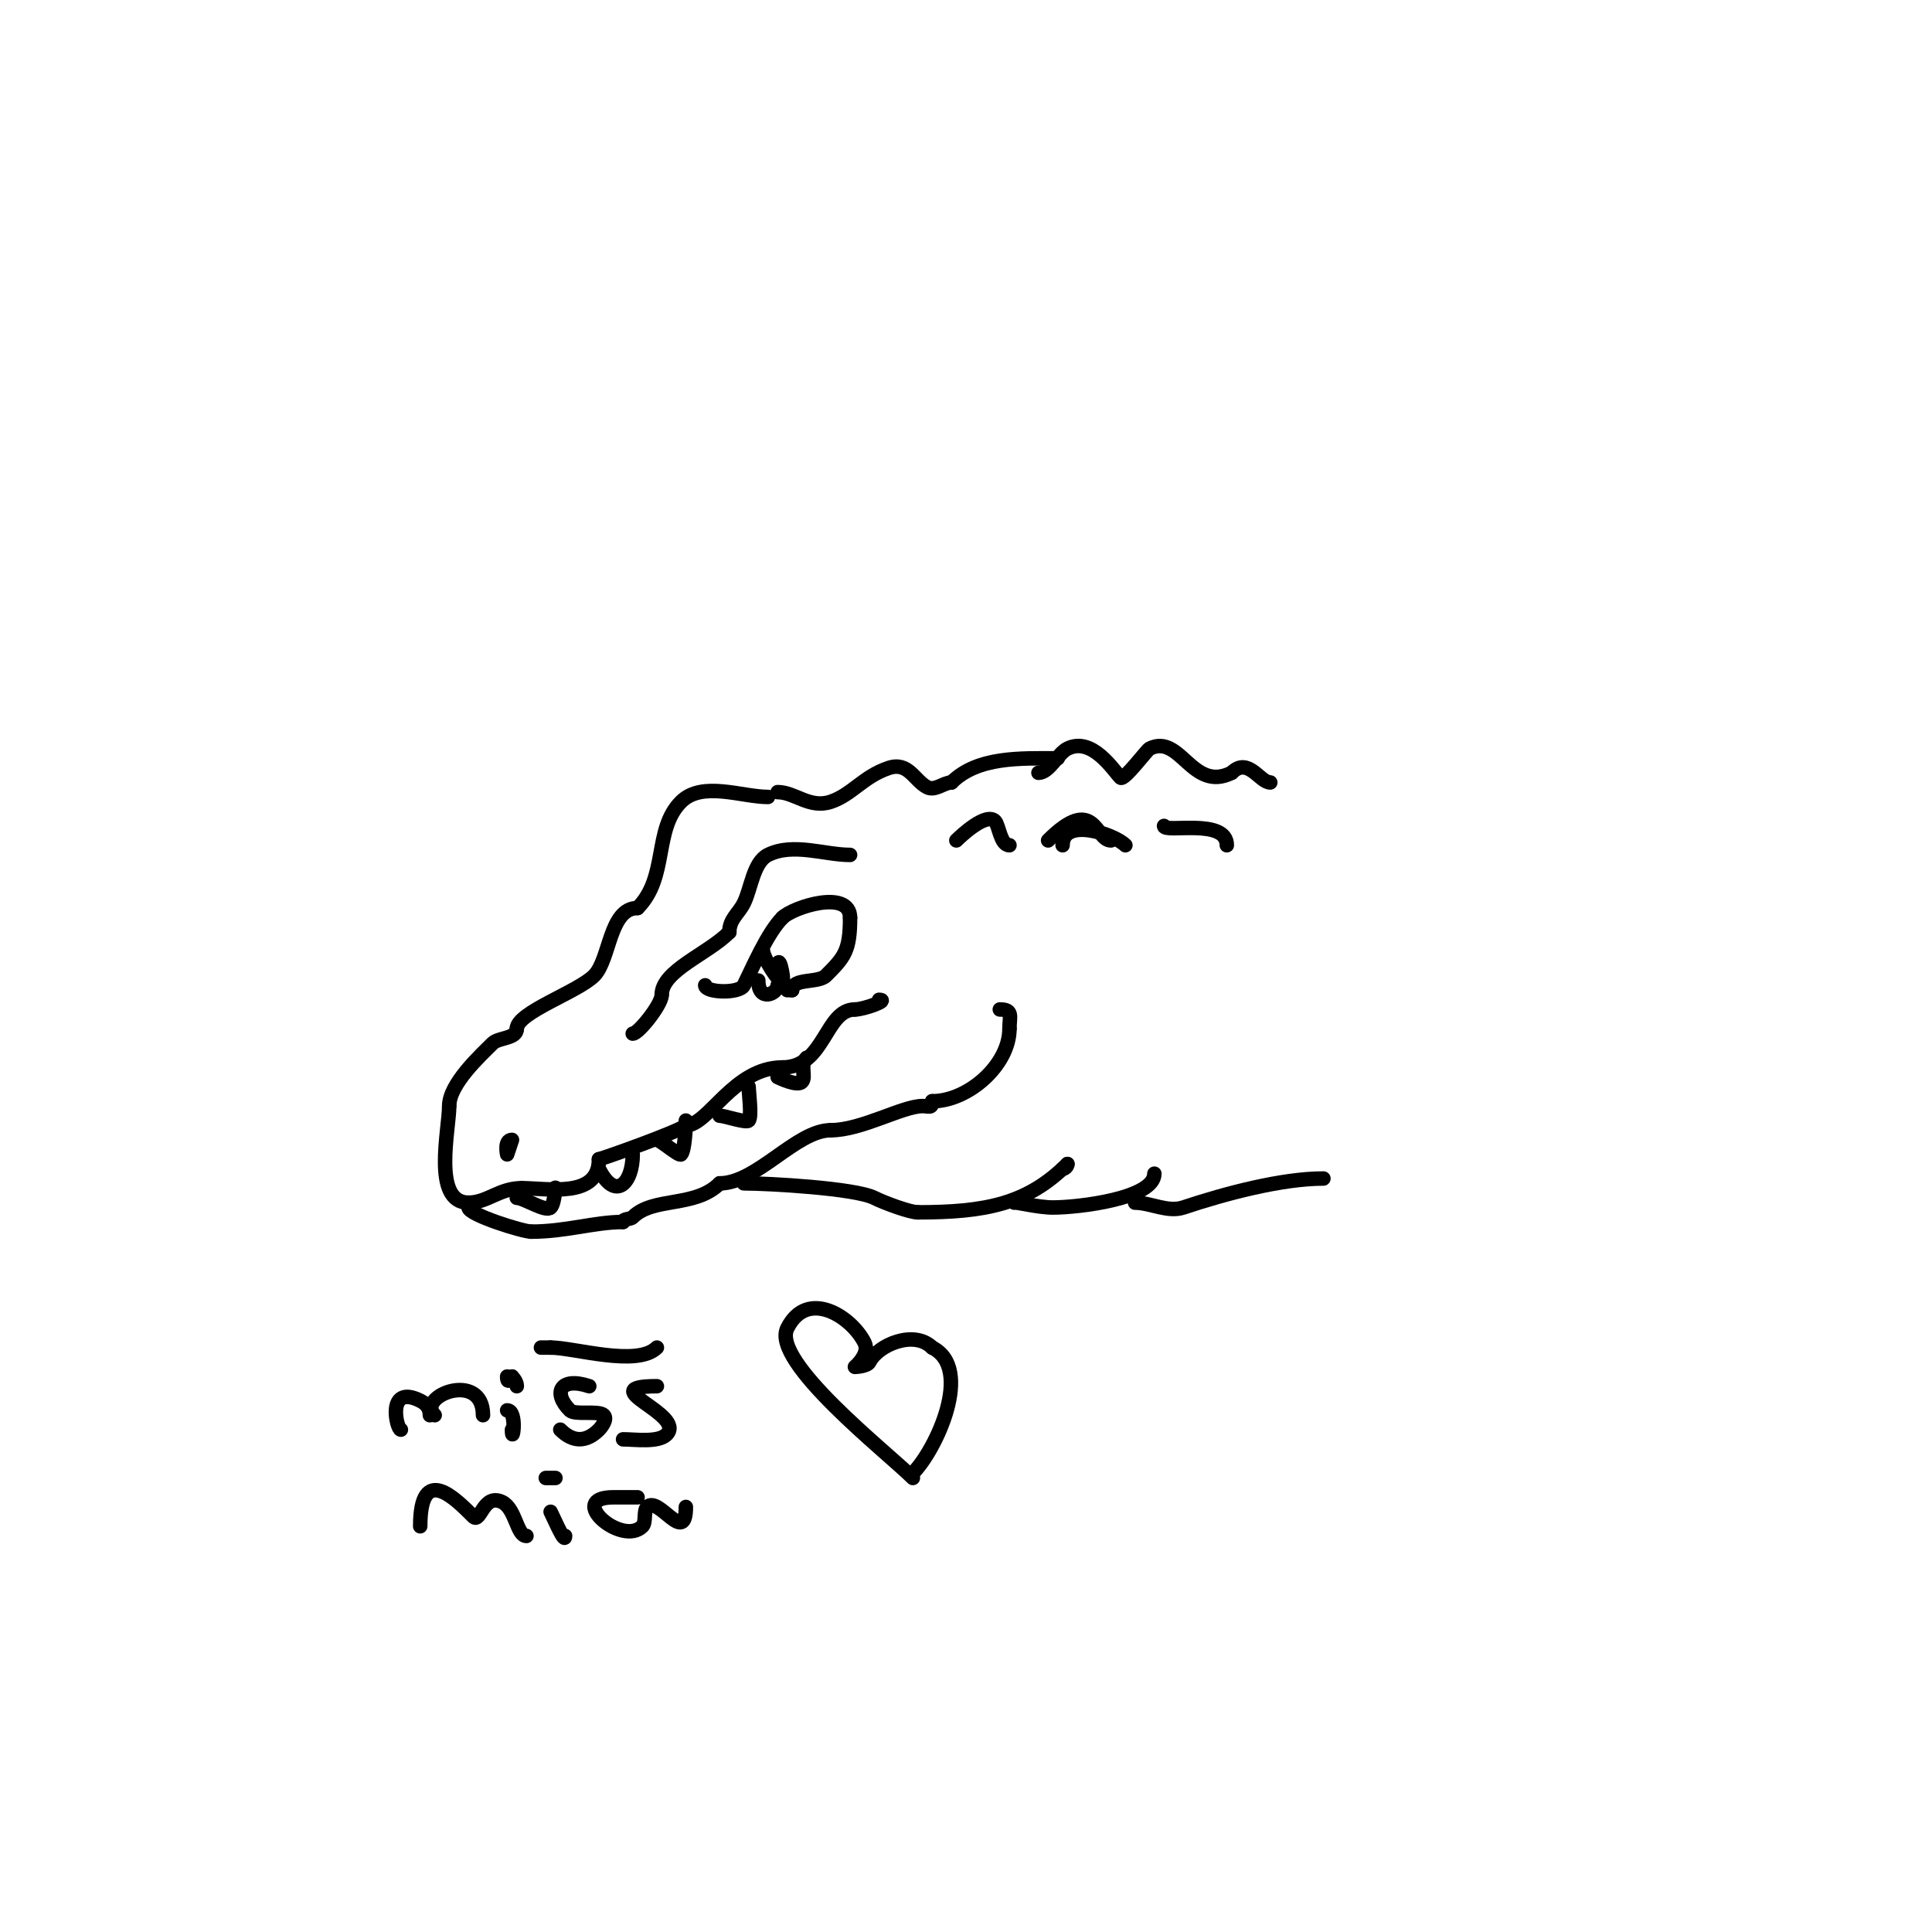 <svg viewBox='0 0 400 400' version='1.1' xmlns='http://www.w3.org/2000/svg' xmlns:xlink='http://www.w3.org/1999/xlink'><g fill='none' stroke='#000000' stroke-width='3' stroke-linecap='round' stroke-linejoin='round'><path d='M176,177c-5.256,0 -11.812,-2.594 -17,0c-3.046,1.523 -3.478,6.957 -5,10c-1.092,2.184 -3,3.292 -3,6'/><path d='M151,193c-4.611,4.611 -14,7.943 -14,13'/><path d='M137,206c0,1.95 -4.794,8 -6,8'/><path d='M159,165c-5.381,0 -13.64,-3.36 -18,1c-5.741,5.741 -2.625,15.625 -9,22'/><path d='M132,188c-5.878,0 -5.655,10.655 -9,14c-3.402,3.402 -16,7.62 -16,11'/><path d='M107,213c0,2.071 -3.796,1.796 -5,3c-2.521,2.521 -9,8.407 -9,13'/><path d='M93,229c0,4.842 -3.597,20 4,20'/><path d='M97,249c3.899,0 6.373,-3 11,-3'/><path d='M108,246c5.434,0 16,2.186 16,-6'/><path d='M124,240c0.458,0 16.801,-5.801 18,-7'/><path d='M142,233c4.681,0 9.888,-12 20,-12'/><path d='M162,221c8.839,0 8.782,-12 15,-12'/><path d='M177,209c1.883,0 7.288,-2 5,-2'/><path d='M146,204c0,1.549 7.113,1.774 8,0c1.699,-3.399 4.868,-10.868 8,-14'/><path d='M162,190c2.196,-2.196 14,-5.994 14,0'/><path d='M176,190c0,6.896 -1.194,8.194 -5,12c-1.601,1.601 -7,0.452 -7,3'/><path d='M164,205c-0.333,0 -0.667,0 -1,0'/><path d='M158,197c0,1.141 3.293,6.707 4,6c0.43,-0.43 -1,-6.775 -1,-2'/><path d='M157,203c0,4.566 4,2.745 4,1'/><path d='M106,236c-1.671,0 -1,3 -1,3l1,-3c0,0 -1,1.567 -1,2'/><path d='M97,250c0,1.475 11.198,5 13,5'/><path d='M110,255c7.184,0 13.116,-2 19,-2'/><path d='M129,253c0,-0.745 1.473,-0.473 2,-1c4.254,-4.254 12.896,-1.896 18,-7'/><path d='M149,245c7.677,0 15.879,-11 23,-11'/><path d='M172,234c6.382,0 14.841,-5 19,-5c1.333,0 2,0.567 2,-1'/><path d='M193,228c7.49,0 16,-7.537 16,-15'/><path d='M209,213c0,-2.531 0.836,-4 -2,-4'/><path d='M161,164c3.567,0 6.619,3.46 11,2c4.389,-1.463 6.748,-5.249 12,-7c4.119,-1.373 5.298,2.649 8,4c1.616,0.808 3.428,-1 5,-1'/><path d='M197,162c5.4,-5.4 14.333,-5 22,-5'/><path d='M154,245c5.137,0 23.021,1.01 27,3c2.212,1.106 7.427,3 9,3'/><path d='M190,251c13.961,0 22.674,-1.674 31,-10'/><path d='M221,241c0,0.471 -0.529,1 -1,1'/><path d='M107,248c1.505,0 5.983,3.017 7,2c0.972,-0.972 1,-5.374 1,-4'/><path d='M124,242c3.389,6.778 7,2.995 7,-3'/><path d='M136,236c0.733,0 4.585,3.415 5,3c0.758,-0.758 1,-5.691 1,-7'/><path d='M149,231c1.037,0 5.447,1.553 6,1c0.707,-0.707 0,-5.889 0,-7'/><path d='M161,223c0.555,0.277 4.08,1.92 5,1c1.009,-1.009 -0.494,-3.506 1,-5'/><path d='M198,174c0.976,-0.976 6.158,-5.842 8,-4c0.833,0.833 1.112,5 3,5'/><path d='M217,174c9.631,-9.631 9.752,0 13,0'/><path d='M241,171c0,1.547 13,-1.737 13,4'/><path d='M215,160c2.218,0 4.014,-4.007 6,-5c5.139,-2.569 9.575,4.575 11,6c0.684,0.684 5.471,-5.735 6,-6c6.433,-3.216 8.771,9.115 17,5'/><path d='M255,160c3.408,-3.408 5.805,2 8,2'/><path d='M220,175c0,-5.832 10.619,-2.381 13,0'/><path d='M210,249c0,-0.263 4.833,1 8,1c5.243,0 21,-1.839 21,-7'/><path d='M235,249c3.18,0 6.776,2.075 10,1c8.696,-2.899 20.394,-6 29,-6'/><path d='M136,279c-4.072,4.072 -17.147,0 -22,0'/><path d='M114,279c-0.667,0 -1.333,0 -2,0'/><path d='M83,296c-0.876,0 -3.12,-9.56 4,-6c0.962,0.481 2,1.28 2,3'/><path d='M90,293c-3.96,-3.96 10,-9.39 10,0'/><path d='M105,292c2.236,0 1,7.578 1,4'/><path d='M106,285c0.527,0.527 1,1.255 1,2'/><path d='M122,287c-6.025,-2.008 -7.624,1.376 -4,5c1.031,1.031 5.969,-0.031 7,1c0.849,0.849 -0.567,2.567 -1,3c-2.688,2.688 -5.423,2.577 -8,0'/><path d='M136,287c-13.676,0 6.217,5.783 2,10c-1.719,1.719 -6.535,1 -9,1'/><path d='M87,316c0,-13.283 7.483,-5.517 11,-2c1.474,1.474 2.067,-4.966 6,-3c2.773,1.387 3.003,7 5,7'/><path d='M114,313c0.937,1.874 3,6.785 3,5'/><path d='M113,306c0.667,0 1.333,0 2,0'/><path d='M132,310c-1.667,0 -3.333,0 -5,0c-9.998,0 1.741,10.259 6,6c0.833,-0.833 0.167,-3.167 1,-4c2.382,-2.382 8,8.213 8,0'/><path d='M105,285c0,1.914 0.964,0 1,0'/><path d='M189,306c-5.215,-5.215 -29.436,-24.127 -26,-31c4.147,-8.293 13.285,-2.43 16,3c1.173,2.346 -2,5 -2,5c0,0 2.543,-0.086 3,-1c1.81,-3.62 9.301,-6.699 13,-3'/><path d='M193,279c8.653,4.326 0.816,21.184 -4,26'/></g>
</svg>
